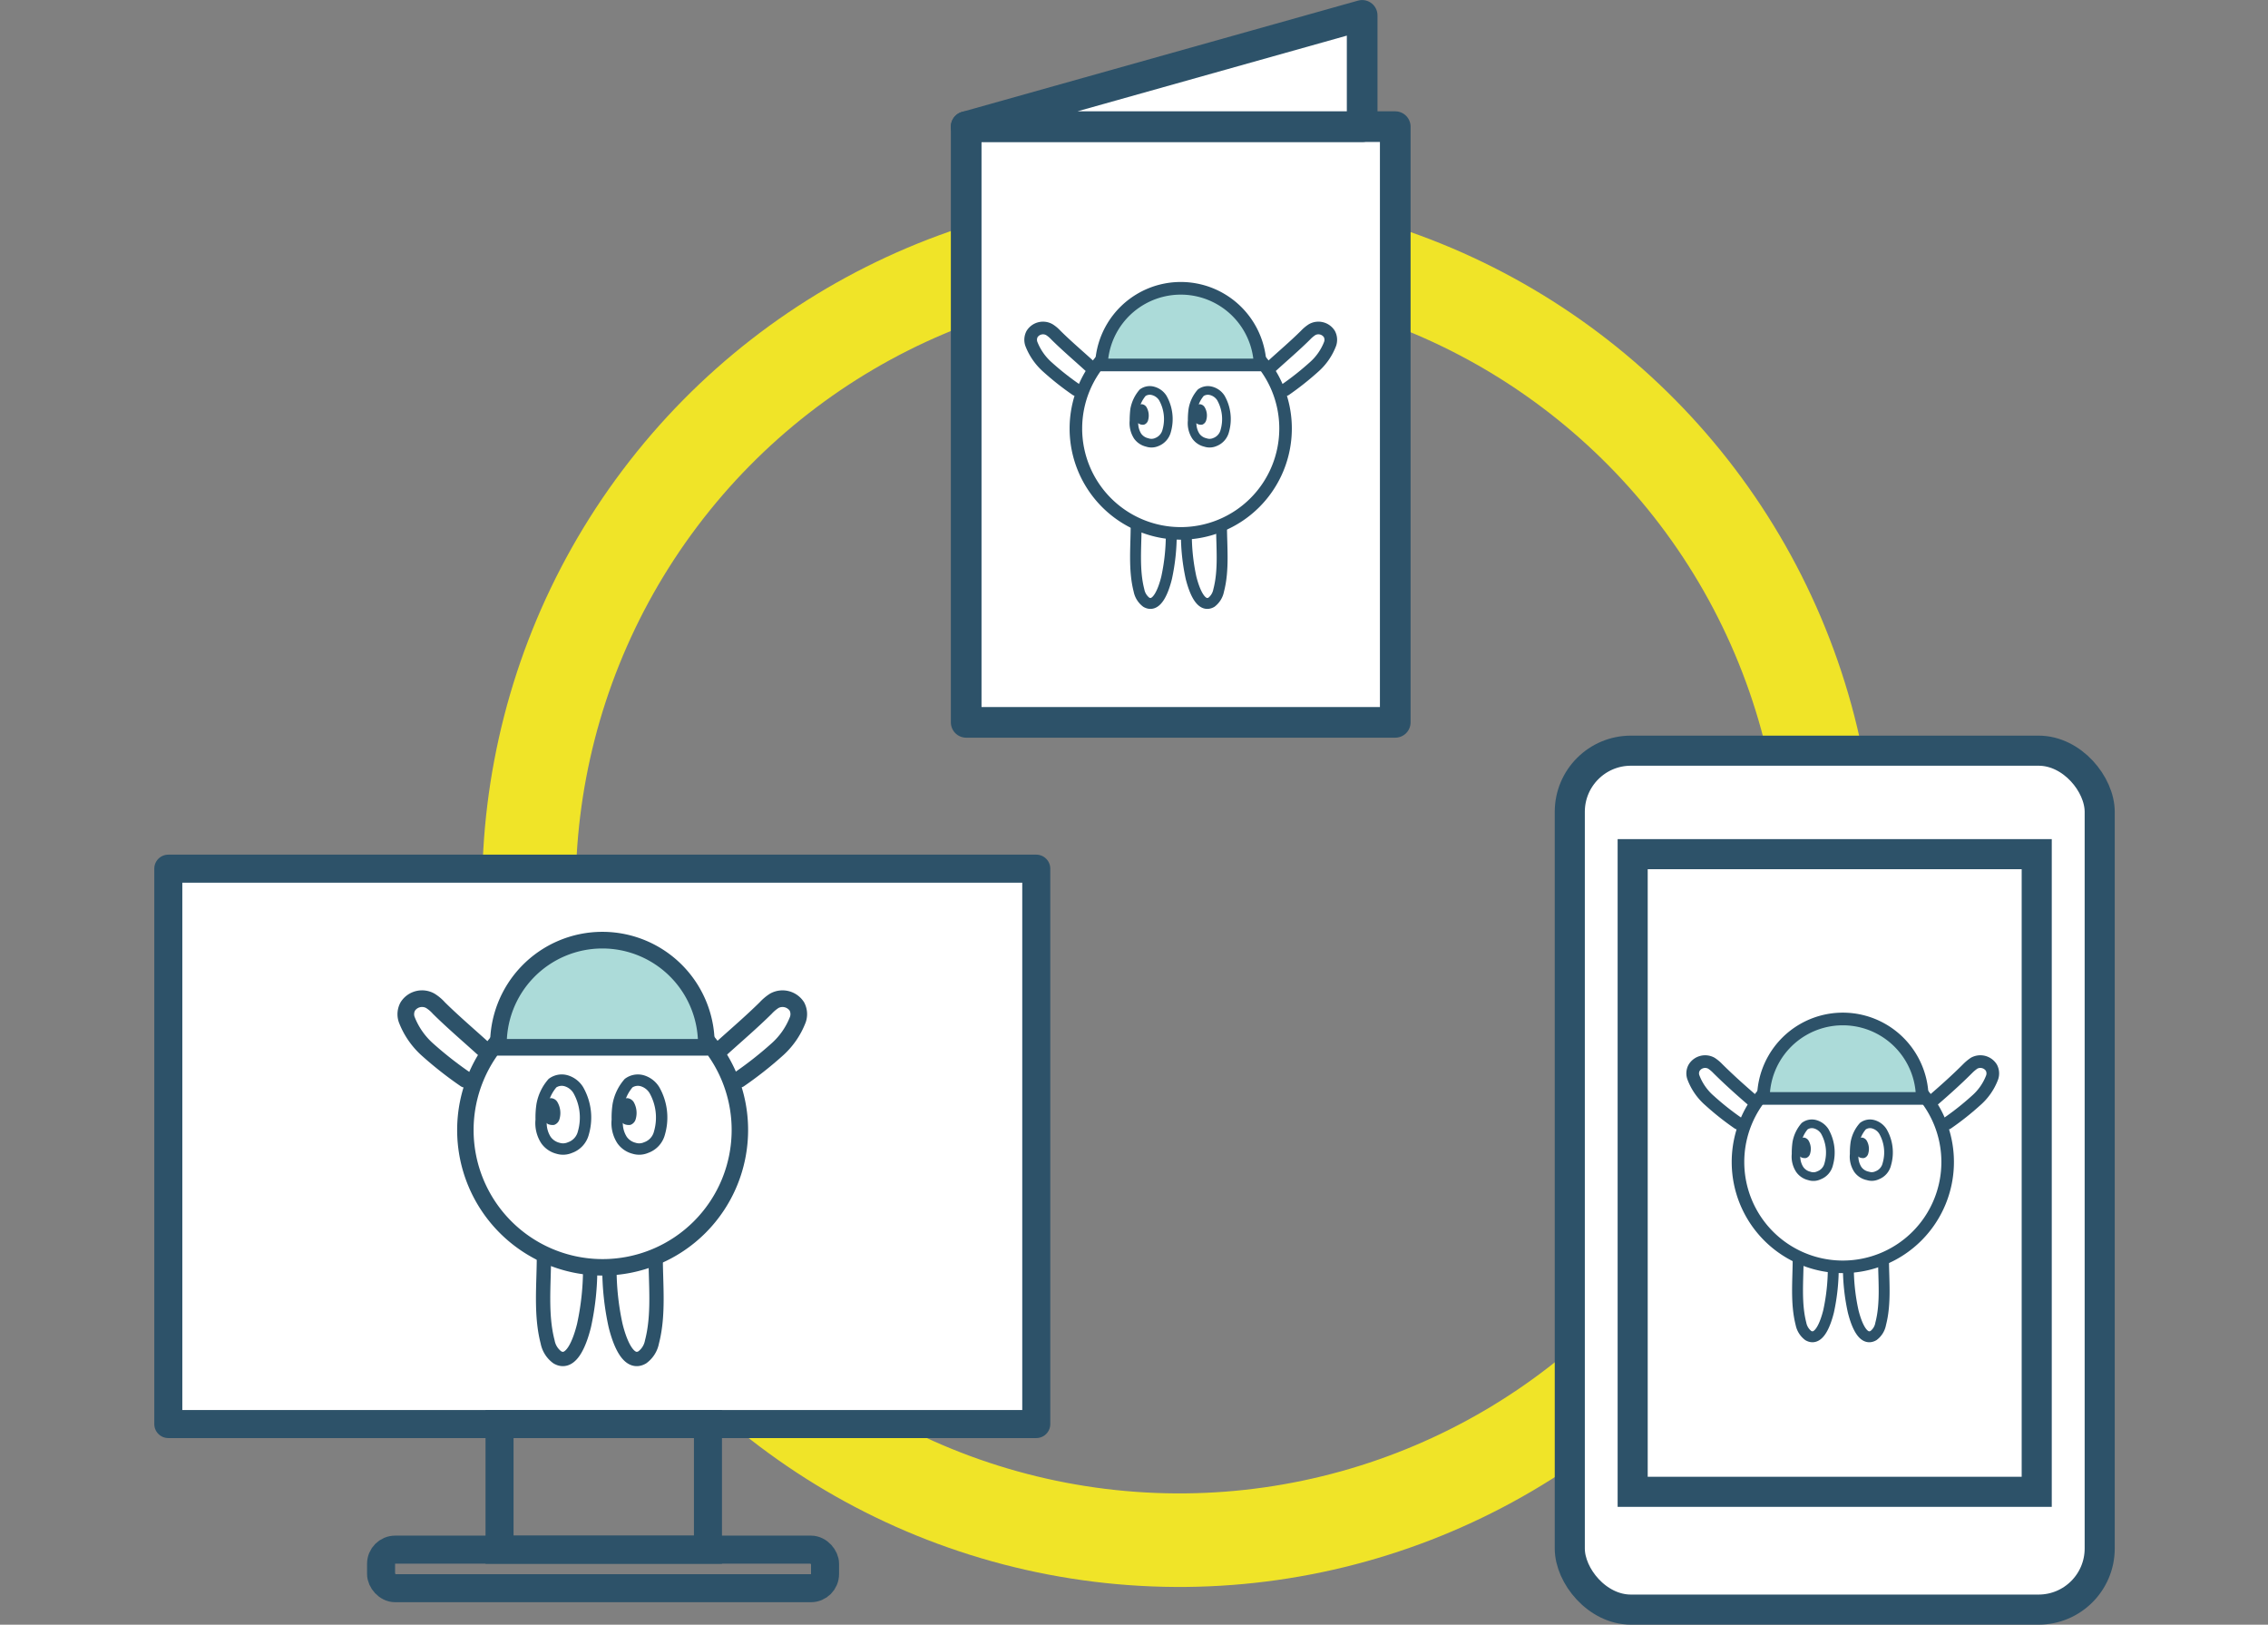 <svg id="レイヤー_1" data-name="レイヤー 1" xmlns="http://www.w3.org/2000/svg" viewBox="0 0 233 166.89"><rect x="0" y="0" width="233" height="166.89" fill="#808080" stroke="none"/><defs><style>.cls-1,.cls-14,.cls-15,.cls-16,.cls-2,.cls-4,.cls-6,.cls-7,.cls-8{fill:none;}.cls-2{stroke:#f0e428;stroke-width:9.61px;}.cls-10,.cls-18,.cls-19,.cls-2,.cls-4{stroke-miterlimit:10;}.cls-10,.cls-12,.cls-13,.cls-18,.cls-19,.cls-3,.cls-5{fill:#fff;}.cls-10,.cls-12,.cls-13,.cls-14,.cls-15,.cls-16,.cls-17,.cls-18,.cls-19,.cls-3,.cls-4,.cls-5,.cls-6,.cls-7,.cls-8,.cls-9{stroke:#2d5269;}.cls-12,.cls-15,.cls-16,.cls-17,.cls-3,.cls-7,.cls-8,.cls-9{stroke-linecap:round;}.cls-12,.cls-13,.cls-14,.cls-15,.cls-16,.cls-17,.cls-3,.cls-5,.cls-6,.cls-7,.cls-8,.cls-9{stroke-linejoin:round;}.cls-3,.cls-4{stroke-width:2.88px;}.cls-5,.cls-6{stroke-width:1.69px;}.cls-7,.cls-9{stroke-width:1.71px;}.cls-8{stroke-width:1.47px;}.cls-17,.cls-9{fill:#acdbd9;}.cls-10{stroke-width:1.17px;}.cls-11{fill:#2d5269;}.cls-12{stroke-width:3.15px;}.cls-13,.cls-14{stroke-width:1.29px;}.cls-15,.cls-17{stroke-width:1.3px;}.cls-16{stroke-width:1.12px;}.cls-18{stroke-width:0.89px;}.cls-19{stroke-width:3.09px;}</style></defs><rect class="cls-1" y="1.96" width="233" height="163"/><circle class="cls-2" cx="1678.11" cy="7921.55" r="66.81" transform="translate(-7946.11 788.79) rotate(-82.98)"/><rect class="cls-3" x="17.29" y="89.23" width="89.17" height="57.05"/><rect class="cls-4" x="51.32" y="146.28" width="21.41" height="12.91"/><rect class="cls-4" x="39.15" y="159.18" width="45.61" height="3.96" rx="1.45"/><path class="cls-5" d="M1625.62,7956.22" transform="translate(-1556.99 -7830.42)"/><path class="cls-6" d="M1633,7946.49a14.1,14.1,0,1,1-14.09-14.09A14.09,14.09,0,0,1,1633,7946.49Z" transform="translate(-1556.99 -7830.42)"/><path class="cls-7" d="M1606.59,7938.09c-1.51-1.37-3.06-2.69-4.51-4.12a4,4,0,0,0-.89-.75,1.74,1.74,0,0,0-2.31.59,1.66,1.66,0,0,0-.11,1.33,8,8,0,0,0,2.2,3.15,38.51,38.51,0,0,0,3.83,3" transform="translate(-1556.99 -7830.42)"/><path class="cls-7" d="M1631.14,7938.09c1.52-1.37,3.06-2.69,4.51-4.12a4.49,4.49,0,0,1,.89-.75,1.76,1.76,0,0,1,2.32.59,1.7,1.7,0,0,1,.1,1.33,7.94,7.94,0,0,1-2.2,3.15,38.38,38.38,0,0,1-3.82,3" transform="translate(-1556.99 -7830.42)"/><path class="cls-8" d="M1612.87,7959.46c0,2.9-.35,6,.38,8.8a2.55,2.55,0,0,0,1,1.59c1.46.84,2.35-1.69,2.74-3.28a27.23,27.23,0,0,0,.63-6" transform="translate(-1556.99 -7830.42)"/><path class="cls-8" d="M1624.35,7959.46c0,2.9.35,6-.38,8.8a2.55,2.55,0,0,1-1,1.59c-1.45.84-2.35-1.69-2.74-3.28a27.23,27.23,0,0,1-.63-6" transform="translate(-1556.99 -7830.42)"/><path class="cls-9" d="M1608.2,7938a10.68,10.68,0,1,1,21.35,0Z" transform="translate(-1556.99 -7830.42)"/><path class="cls-10" d="M1620.9,7947.53a3.2,3.2,0,0,1-.49-2.09,8.56,8.56,0,0,1,.09-1.52,4.67,4.67,0,0,1,1.07-2.24,1.63,1.63,0,0,1,1.38-.25,2.19,2.19,0,0,1,1.26.95,5.7,5.7,0,0,1,.53,4.42,2.14,2.14,0,0,1-1.37,1.5,1.77,1.77,0,0,1-1.24.07A2.16,2.16,0,0,1,1620.9,7947.53Z" transform="translate(-1556.99 -7830.42)"/><path class="cls-11" d="M1620.83,7945.69a1.64,1.64,0,0,1-.21-.85,4.08,4.08,0,0,1,0-.61,1.76,1.76,0,0,1,.42-.88.63.63,0,0,1,.55-.1.9.9,0,0,1,.5.37,2.26,2.26,0,0,1,.21,1.75.86.86,0,0,1-.55.6,1.25,1.25,0,0,1-.63-.08Z" transform="translate(-1556.99 -7830.42)"/><path class="cls-10" d="M1613.08,7947.53a3.2,3.2,0,0,1-.49-2.09,8.56,8.56,0,0,1,.09-1.52,4.67,4.67,0,0,1,1.07-2.24,1.62,1.62,0,0,1,1.38-.25,2.19,2.19,0,0,1,1.26.95,5.7,5.7,0,0,1,.53,4.42,2.14,2.14,0,0,1-1.37,1.5,1.78,1.78,0,0,1-1.24.07A2.16,2.16,0,0,1,1613.08,7947.53Z" transform="translate(-1556.99 -7830.42)"/><path class="cls-11" d="M1613,7945.69a1.64,1.64,0,0,1-.21-.85,4.08,4.08,0,0,1,0-.61,1.76,1.76,0,0,1,.42-.88.63.63,0,0,1,.55-.1.81.81,0,0,1,.49.37,2.22,2.22,0,0,1,.22,1.75.86.86,0,0,1-.55.6,1.25,1.25,0,0,1-.63-.08Z" transform="translate(-1556.99 -7830.42)"/><rect class="cls-12" x="99.26" y="13.01" width="44.08" height="61.19"/><polygon class="cls-12" points="99.26 13.01 139.94 13.01 139.94 1.58 99.26 13.01"/><path class="cls-13" d="M1683.45,7881.87" transform="translate(-1556.99 -7830.42)"/><path class="cls-14" d="M1689.06,7874.44a10.77,10.77,0,1,1-10.76-10.77A10.76,10.76,0,0,1,1689.06,7874.44Z" transform="translate(-1556.99 -7830.42)"/><path class="cls-15" d="M1668.91,7868c-1.15-1.05-2.33-2.05-3.44-3.15a3.37,3.37,0,0,0-.68-.57,1.33,1.33,0,0,0-1.77.45,1.27,1.27,0,0,0-.08,1,6.15,6.15,0,0,0,1.68,2.41,28.61,28.61,0,0,0,2.93,2.31" transform="translate(-1556.99 -7830.42)"/><path class="cls-15" d="M1687.67,7868c1.15-1.05,2.33-2.05,3.44-3.15a3.67,3.67,0,0,1,.68-.57,1.33,1.33,0,0,1,1.77.45,1.27,1.27,0,0,1,.08,1,6.05,6.05,0,0,1-1.68,2.41,29.62,29.62,0,0,1-2.92,2.31" transform="translate(-1556.99 -7830.42)"/><path class="cls-16" d="M1673.71,7884.34c0,2.21-.26,4.59.29,6.72a2,2,0,0,0,.75,1.22c1.1.64,1.79-1.29,2.09-2.51a21,21,0,0,0,.48-4.57" transform="translate(-1556.99 -7830.42)"/><path class="cls-16" d="M1682.48,7884.34c0,2.21.27,4.59-.29,6.72a2,2,0,0,1-.74,1.22c-1.11.64-1.79-1.29-2.1-2.51a21,21,0,0,1-.48-4.57" transform="translate(-1556.99 -7830.42)"/><path class="cls-17" d="M1670.14,7867.91a8.16,8.16,0,0,1,16.31,0Z" transform="translate(-1556.99 -7830.42)"/><path class="cls-18" d="M1679.85,7875.23a2.44,2.44,0,0,1-.38-1.6,7.45,7.45,0,0,1,.07-1.16,3.54,3.54,0,0,1,.81-1.71,1.26,1.26,0,0,1,1.06-.19,1.7,1.7,0,0,1,1,.72,4.4,4.4,0,0,1,.41,3.38,1.65,1.65,0,0,1-1,1.15,1.36,1.36,0,0,1-1,.05A1.66,1.66,0,0,1,1679.85,7875.23Z" transform="translate(-1556.99 -7830.42)"/><path class="cls-11" d="M1679.79,7873.83a1.4,1.4,0,0,1-.16-.66,3.55,3.55,0,0,1,0-.46,1.41,1.41,0,0,1,.32-.67.49.49,0,0,1,.42-.08.65.65,0,0,1,.38.29,1.66,1.66,0,0,1,.16,1.33.66.66,0,0,1-.41.46.84.84,0,0,1-.49-.07Z" transform="translate(-1556.99 -7830.42)"/><path class="cls-18" d="M1673.87,7875.23a2.5,2.5,0,0,1-.38-1.6,8.92,8.92,0,0,1,.07-1.16,3.66,3.66,0,0,1,.82-1.71,1.25,1.25,0,0,1,1.06-.19,1.7,1.7,0,0,1,1,.72,4.4,4.4,0,0,1,.41,3.38,1.67,1.67,0,0,1-1,1.15,1.36,1.36,0,0,1-1,.05A1.67,1.67,0,0,1,1673.87,7875.23Z" transform="translate(-1556.99 -7830.42)"/><path class="cls-11" d="M1673.82,7873.83a1.2,1.2,0,0,1-.16-.66,2.37,2.37,0,0,1,0-.46,1.32,1.32,0,0,1,.32-.67.49.49,0,0,1,.42-.08.65.65,0,0,1,.38.29,1.75,1.75,0,0,1,.16,1.33.65.65,0,0,1-.42.46.81.81,0,0,1-.48-.07Z" transform="translate(-1556.99 -7830.42)"/><rect class="cls-19" x="161.27" y="77.11" width="54.44" height="88.23" rx="6.28"/><rect class="cls-19" x="167.73" y="87.74" width="41.51" height="65.5"/><path class="cls-13" d="M1751.46,7957.2" transform="translate(-1556.99 -7830.42)"/><path class="cls-14" d="M1757.08,7949.77a10.77,10.77,0,1,1-10.77-10.76A10.77,10.77,0,0,1,1757.08,7949.77Z" transform="translate(-1556.99 -7830.42)"/><path class="cls-15" d="M1736.93,7943.36c-1.16-1-2.34-2.06-3.45-3.16a3.74,3.74,0,0,0-.68-.57,1.33,1.33,0,0,0-1.76.46,1.19,1.19,0,0,0-.08,1,5.92,5.92,0,0,0,1.68,2.4,28.21,28.21,0,0,0,2.92,2.31" transform="translate(-1556.99 -7830.42)"/><path class="cls-15" d="M1755.68,7943.36c1.16-1,2.34-2.06,3.44-3.16a4.57,4.57,0,0,1,.68-.57,1.34,1.34,0,0,1,1.77.46,1.26,1.26,0,0,1,.08,1,5.92,5.92,0,0,1-1.68,2.4,28.21,28.21,0,0,1-2.92,2.31" transform="translate(-1556.99 -7830.42)"/><path class="cls-16" d="M1741.72,7959.68c0,2.21-.26,4.58.29,6.72a2,2,0,0,0,.75,1.21c1.11.64,1.79-1.29,2.09-2.5a21.08,21.08,0,0,0,.48-4.57" transform="translate(-1556.99 -7830.42)"/><path class="cls-16" d="M1750.49,7959.68c0,2.21.27,4.58-.29,6.72a1.92,1.92,0,0,1-.74,1.21c-1.11.64-1.79-1.29-2.09-2.5a21.06,21.06,0,0,1-.49-4.57" transform="translate(-1556.99 -7830.42)"/><path class="cls-17" d="M1738.15,7943.25a8.16,8.16,0,0,1,16.32,0Z" transform="translate(-1556.99 -7830.42)"/><path class="cls-18" d="M1747.86,7950.56a2.41,2.41,0,0,1-.38-1.59,7.45,7.45,0,0,1,.07-1.16,3.47,3.47,0,0,1,.82-1.71,1.23,1.23,0,0,1,1.05-.2,1.72,1.72,0,0,1,1,.73,4.31,4.31,0,0,1,.41,3.38,1.61,1.61,0,0,1-1,1.14,1.28,1.28,0,0,1-.94.06A1.65,1.65,0,0,1,1747.86,7950.56Z" transform="translate(-1556.99 -7830.42)"/><path class="cls-11" d="M1747.8,7949.16a1.35,1.35,0,0,1-.16-.65,3.44,3.44,0,0,1,0-.46,1.4,1.4,0,0,1,.32-.68.53.53,0,0,1,.42-.08.69.69,0,0,1,.38.29,1.69,1.69,0,0,1,.16,1.34.64.64,0,0,1-.41.45.89.89,0,0,1-.48-.06Z" transform="translate(-1556.99 -7830.42)"/><path class="cls-18" d="M1741.89,7950.56a2.41,2.41,0,0,1-.38-1.59,7.45,7.45,0,0,1,.07-1.16,3.54,3.54,0,0,1,.81-1.71,1.25,1.25,0,0,1,1.06-.2,1.72,1.72,0,0,1,1,.73,4.39,4.39,0,0,1,.41,3.38,1.61,1.61,0,0,1-1,1.14,1.31,1.31,0,0,1-1,.06A1.65,1.65,0,0,1,1741.89,7950.56Z" transform="translate(-1556.99 -7830.42)"/><path class="cls-11" d="M1741.83,7949.16a1.35,1.35,0,0,1-.16-.65,3.44,3.44,0,0,1,0-.46,1.4,1.4,0,0,1,.32-.68.53.53,0,0,1,.42-.08.69.69,0,0,1,.38.29,1.69,1.69,0,0,1,.16,1.34.64.64,0,0,1-.41.45.91.91,0,0,1-.49-.06Z" transform="translate(-1556.99 -7830.42)"/></svg>